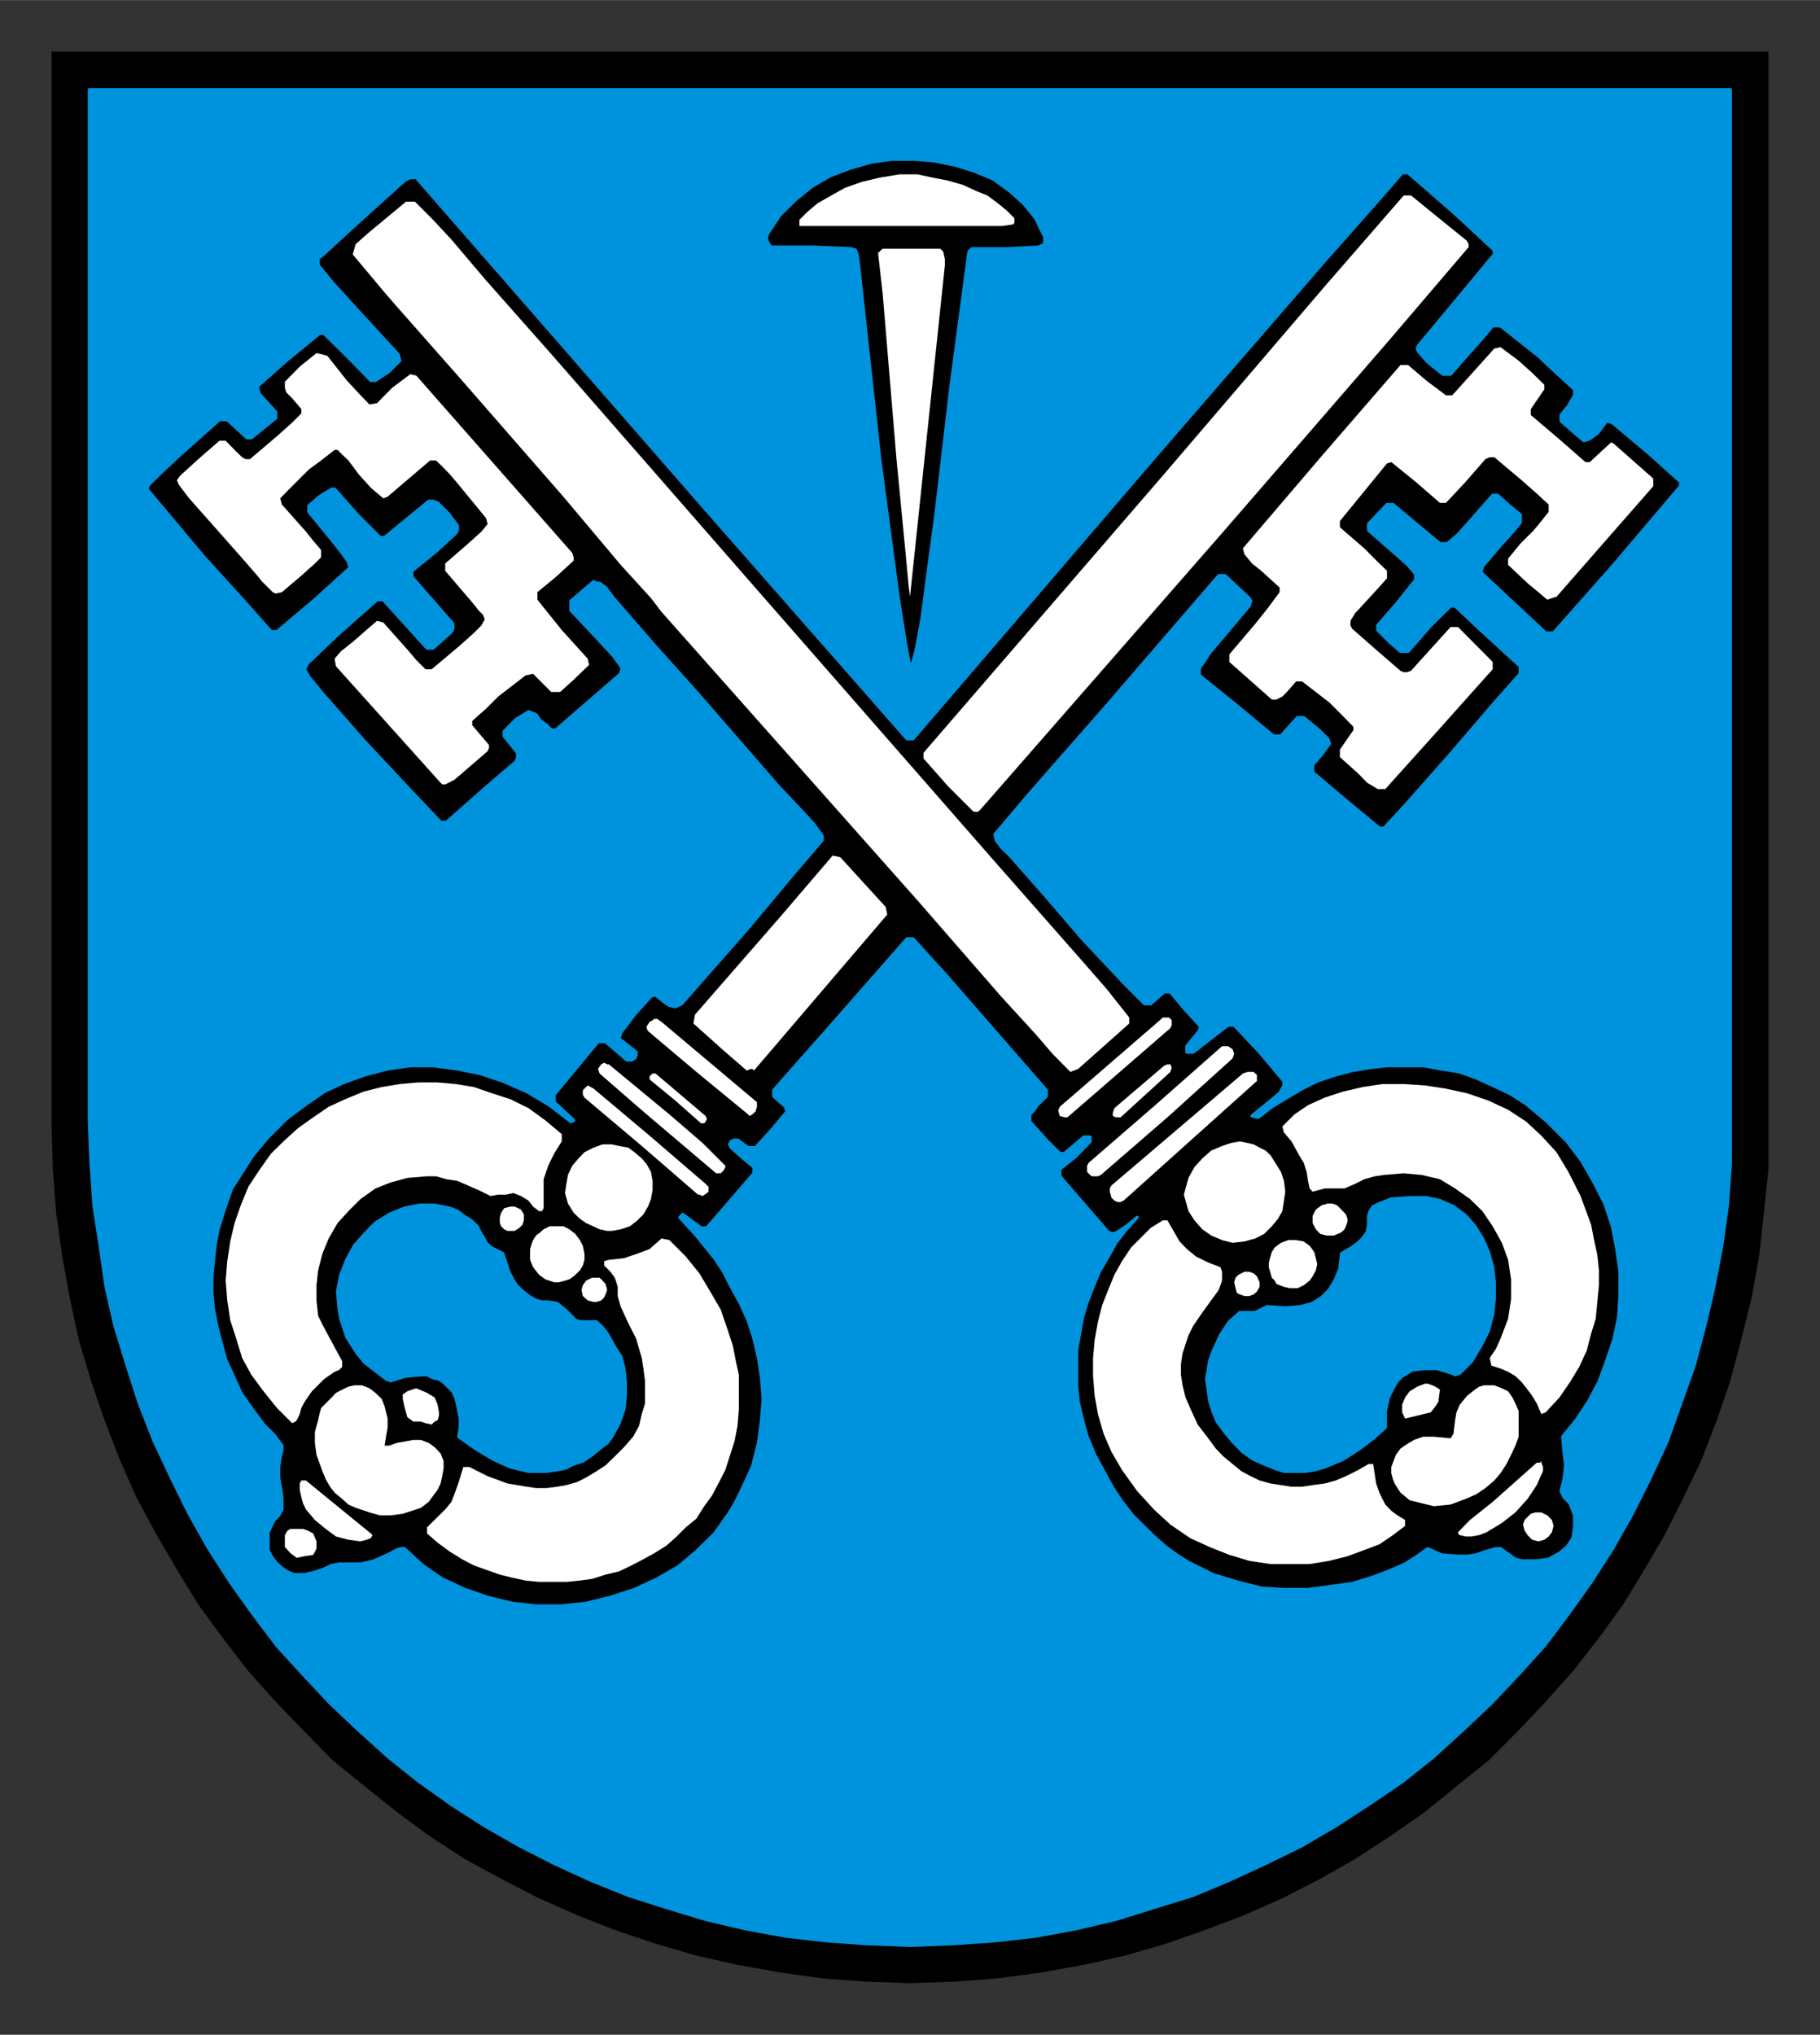<?xml version="1.0" encoding="UTF-8" standalone="no"?>
<!DOCTYPE svg PUBLIC "-//W3C//DTD SVG 1.0//EN" "http://www.w3.org/TR/2001/REC-SVG-20010904/DTD/svg10.dtd">
<!-- Created with Inkscape (http://www.inkscape.org/) by Marsupilami -->
<svg
   xmlns:svg="http://www.w3.org/2000/svg"
   xmlns="http://www.w3.org/2000/svg"
   version="1.0"
   width="687"
   height="768"
   viewBox="-2.381 -2.381 84.138 94.05"
   id="svg15381">
  <rect x="-2.381" y="-2.381" width="84.138" height="94.05" fill="#333333" stroke="none"/>
  <defs
     id="defs15383">
    <clipPath
       id="clipPath13966">
      <path
         d="M 354.48,510.24 L 418.19,510.24 L 418.19,438.61 L 354.48,438.61 L 354.48,510.24 z"
         id="path13968" />
    </clipPath>
    <clipPath
       id="clipPath13978">
      <path
         d="M 354.48,510.24 L 418.19,510.24 L 418.19,438.61 L 354.48,438.61 L 354.48,510.24 z"
         id="path13980" />
    </clipPath>
  </defs>
  <g
     transform="translate(-335.312,-487.718)"
     id="layer1">
    <g
       transform="matrix(1.25,0,0,1.25,-107.925,-60.657)"
       id="g13962">
      <g
         clip-path="url(#clipPath13966)"
         id="g13964">
        <g
           id="g13970">
          <path
             d="M 354.59,438.7 L 418.09,438.7 L 418.09,478.39 L 418.09,478.39 L 418.09,480.02 L 417.92,481.64 L 417.75,483.2 L 417.47,484.77 L 417.08,486.34 L 416.68,487.85 L 416.18,489.31 L 415.62,490.76 L 414.95,492.16 L 414.28,493.5 L 413.5,494.84 L 412.71,496.13 L 411.82,497.36 L 410.86,498.59 L 409.85,499.72 L 408.8,500.83 L 407.73,501.9 L 406.55,502.85 L 405.38,503.8 L 404.09,504.7 L 402.8,505.54 L 401.51,506.27 L 400.11,506.99 L 398.71,507.61 L 397.26,508.16 L 395.8,508.67 L 394.29,509.11 L 392.77,509.45 L 391.21,509.73 L 389.59,509.95 L 388.02,510.07 L 386.34,510.13 L 386.34,510.13 L 384.71,510.07 L 383.09,509.95 L 381.52,509.73 L 379.96,509.45 L 378.44,509.11 L 376.93,508.67 L 375.42,508.16 L 374.02,507.61 L 372.62,506.99 L 371.22,506.27 L 369.88,505.54 L 368.59,504.7 L 367.36,503.8 L 366.18,502.85 L 365,501.9 L 363.95,500.83 L 362.88,499.72 L 361.87,498.59 L 360.92,497.36 L 360.02,496.13 L 359.23,494.84 L 358.45,493.5 L 357.73,492.16 L 357.11,490.76 L 356.55,489.31 L 356.05,487.85 L 355.6,486.34 L 355.26,484.77 L 354.98,483.2 L 354.76,481.64 L 354.64,480.02 L 354.59,478.39 L 354.59,438.7 z"
             id="path13972"
             style="fill:#000000;fill-opacity:1;fill-rule:evenodd;stroke:none" />
        </g>
      </g>
    </g>
    <g
       transform="matrix(1.25,0,0,1.25,-107.925,-60.657)"
       id="g13974">
      <g
         clip-path="url(#clipPath13978)"
         id="g13976">
        <path
           d="M 377.44,482.65 L 377.44,482.65 L 377.15,482.59 L 377.15,482.59 L 376.71,482.98 L 376.26,483.15 L 375.76,483.32 L 375.2,483.38 L 375.03,483.43 L 375.03,483.59 L 375.03,483.59 L 375.26,483.82 L 375.42,484.04 L 375.48,484.21 L 375.53,484.38 L 375.53,484.72 L 375.64,485.11 L 375.64,485.11 L 375.92,485.72 L 376.21,486.29 L 376.42,487.01 L 376.48,487.4 L 376.54,487.85 L 376.54,488.24 L 376.54,488.69 L 376.42,489.08 L 376.32,489.52 L 376.1,489.92 L 375.76,490.31 L 375.76,490.31 L 375.42,490.65 L 375.08,490.98 L 374.74,491.2 L 374.36,491.43 L 374.02,491.6 L 373.63,491.71 L 373.29,491.77 L 372.9,491.82 L 372.51,491.82 L 372.17,491.77 L 371.45,491.65 L 370.72,491.38 L 370.04,491.04 L 369.82,491.04 L 369.82,491.04 L 369.65,491.6 L 369.49,492.05 L 369.38,492.33 L 369.15,492.61 L 368.48,493.27 L 368.48,493.5 L 368.48,493.5 L 368.87,493.84 L 369.32,494.17 L 369.77,494.45 L 370.21,494.68 L 370.66,494.84 L 371.17,495.02 L 371.61,495.13 L 372.12,495.24 L 372.62,495.29 L 373.13,495.29 L 373.63,495.29 L 374.13,495.24 L 374.58,495.18 L 375.08,495.02 L 375.58,494.9 L 376.04,494.68 L 376.48,494.45 L 376.88,494.23 L 377.33,493.95 L 377.71,493.61 L 378.05,493.27 L 378.44,492.95 L 378.73,492.49 L 379.01,492.11 L 379.28,491.6 L 379.51,491.15 L 379.67,490.65 L 379.85,490.09 L 379.96,489.52 L 380.01,488.91 L 380.01,488.3 L 380.01,487.63 L 380.01,487.63 L 379.9,487.13 L 379.79,486.56 L 379.57,485.89 L 379.34,485.22 L 378.95,484.55 L 378.55,483.88 L 378.05,483.26 L 377.44,482.65 L 377.44,482.65 z"
           id="path13982"
           style="fill:#ffffff;fill-opacity:1;fill-rule:evenodd;stroke:none" />
        <path
           d="M 404.65,493.22 L 404.65,493 L 404.65,493 L 404.37,492.83 L 404.14,492.66 L 403.92,492.43 L 403.81,492.22 L 403.7,491.99 L 403.58,491.65 L 403.47,490.93 L 403.47,490.93 L 403.3,490.93 L 403.3,490.93 L 402.92,491.15 L 402.46,491.38 L 402.08,491.54 L 401.68,491.65 L 401.23,491.71 L 400.84,491.77 L 400.45,491.77 L 400.06,491.71 L 399.67,491.65 L 399.27,491.54 L 398.94,491.38 L 398.6,491.2 L 398.27,490.93 L 397.93,490.65 L 397.65,490.36 L 397.37,489.98 L 397.37,489.98 L 396.98,489.47 L 396.75,488.97 L 396.53,488.47 L 396.42,488.02 L 396.36,487.63 L 396.36,487.23 L 396.42,486.84 L 396.53,486.5 L 396.64,486.17 L 396.81,485.83 L 397.15,485.33 L 397.76,484.49 L 397.76,484.49 L 397.88,484.15 L 397.88,483.82 L 397.88,483.82 L 397.82,483.65 L 397.82,483.65 L 397.37,483.48 L 396.92,483.26 L 396.92,483.26 L 396.58,482.98 L 396.31,482.7 L 395.86,481.92 L 395.69,481.92 L 395.69,481.92 L 395.24,482.2 L 394.9,482.54 L 394.52,482.92 L 394.18,483.43 L 393.9,483.93 L 393.67,484.49 L 393.45,485.05 L 393.29,485.67 L 393.17,486.34 L 393.11,487.01 L 393.11,487.68 L 393.17,488.41 L 393.29,489.08 L 393.5,489.81 L 393.79,490.48 L 394.18,491.15 L 394.18,491.15 L 394.74,491.93 L 395.36,492.61 L 395.97,493.17 L 396.7,493.67 L 397.42,494 L 398.15,494.29 L 398.88,494.51 L 399.67,494.63 L 400.39,494.63 L 401.12,494.63 L 401.85,494.51 L 402.52,494.34 L 403.14,494.11 L 403.7,493.9 L 404.2,493.56 L 404.65,493.22 L 404.65,493.22 z"
           id="path13984"
           style="fill:#ffffff;fill-opacity:1;fill-rule:evenodd;stroke:none" />
        <path
           d="M 363.66,494.4 L 363.66,494.4 L 363.95,494.34 L 364.27,494.29 L 364.27,494.29 L 364.39,494.06 L 364.39,494.06 L 364.39,493.79 L 364.27,493.5 L 364.27,493.5 L 364.06,493.39 L 363.89,493.33 L 363.89,493.33 L 363.61,493.33 L 363.43,493.33 L 363.32,493.39 L 363.32,493.39 L 363.22,493.56 L 363.22,494 L 363.22,494 L 363.43,494.23 L 363.66,494.4 L 363.66,494.4 z"
           id="path13986"
           style="fill:#ffffff;fill-opacity:1;fill-rule:evenodd;stroke:none" />
        <path
           d="M 366.4,493.67 L 366.4,493.67 L 366.46,493.56 L 366.4,493.5 L 366.4,493.5 L 364,491.54 L 364,491.54 L 363.89,491.54 L 363.83,491.54 L 363.77,491.65 L 363.77,491.65 L 363.77,491.88 L 363.83,492.16 L 363.89,492.38 L 364,492.61 L 364.33,493 L 364.73,493.33 L 365.11,493.61 L 365.57,493.73 L 366.02,493.79 L 366.24,493.73 L 366.4,493.67 L 366.4,493.67 z"
           id="path13988"
           style="fill:#ffffff;fill-opacity:1;fill-rule:evenodd;stroke:none" />
        <path
           d="M 409.58,493.79 L 409.58,493.79 L 409.8,493.73 L 409.96,493.61 L 410.08,493.45 L 410.14,493.22 L 410.14,493.22 L 410.08,493 L 409.91,492.83 L 409.69,492.72 L 409.46,492.72 L 409.46,492.72 L 409.3,492.77 L 409.18,492.89 L 409.07,493 L 409.01,493.17 L 409.01,493.17 L 409.07,493.39 L 409.18,493.56 L 409.35,493.73 L 409.58,493.79 L 409.58,493.79 z"
           id="path13990"
           style="fill:#ffffff;fill-opacity:1;fill-rule:evenodd;stroke:none" />
        <path
           d="M 409.69,490.88 L 409.69,490.88 L 409.69,490.82 L 409.64,490.88 L 409.52,490.88 L 409.52,490.88 L 407.89,492.33 L 407.05,493 L 406.61,493.45 L 406.61,493.45 L 406.61,493.5 L 406.67,493.56 L 406.67,493.56 L 406.89,493.61 L 407.11,493.61 L 407.39,493.56 L 407.67,493.45 L 408.23,493.11 L 408.73,492.72 L 409.18,492.22 L 409.52,491.71 L 409.64,491.43 L 409.75,491.2 L 409.75,491.04 L 409.69,490.88 L 409.69,490.88 z"
           id="path13992"
           style="fill:#ffffff;fill-opacity:1;fill-rule:evenodd;stroke:none" />
        <path
           d="M 367.08,490.25 L 366.91,490.25 L 366.91,490.25 L 366.97,489.86 L 367.02,489.58 L 367.02,489.25 L 366.91,488.8 L 366.91,488.8 L 366.8,488.52 L 366.57,488.3 L 366.57,488.3 L 366.35,488.13 L 366.35,488.13 L 366.07,488.02 L 365.79,488.02 L 365.57,488.07 L 365.34,488.18 L 365.11,488.3 L 364.95,488.47 L 364.56,488.86 L 364.56,488.86 L 364.5,489.08 L 364.45,489.31 L 364.33,489.75 L 364.33,489.75 L 364.33,490.15 L 364.39,490.59 L 364.39,490.59 L 364.61,491.2 L 364.73,491.49 L 364.89,491.77 L 365.06,491.99 L 365.34,492.22 L 365.57,492.43 L 365.84,492.55 L 365.84,492.55 L 366.35,492.72 L 366.35,492.72 L 366.74,492.83 L 366.74,492.83 L 367.13,492.83 L 367.58,492.77 L 367.58,492.77 L 367.92,492.66 L 368.25,492.55 L 368.25,492.55 L 368.54,492.33 L 368.7,492.11 L 368.7,492.11 L 368.87,491.88 L 368.98,491.65 L 369.04,491.38 L 369.09,491.09 L 369.09,491.09 L 369.09,490.82 L 369.09,490.82 L 368.98,490.54 L 368.76,490.31 L 368.54,490.15 L 368.25,490.04 L 367.97,490.04 L 367.7,490.09 L 367.36,490.15 L 367.08,490.25 L 367.08,490.25 z"
           id="path13994"
           style="fill:#ffffff;fill-opacity:1;fill-rule:evenodd;stroke:none" />
        <path
           d="M 406.44,489.81 L 406.44,489.81 L 406.33,489.98 L 406.33,489.98 L 405.71,489.92 L 405.32,489.92 L 404.98,490.04 L 404.98,490.04 L 404.71,490.2 L 404.48,490.36 L 404.31,490.59 L 404.2,490.88 L 404.2,490.88 L 404.14,491.04 L 404.14,491.27 L 404.2,491.49 L 404.26,491.65 L 404.48,491.99 L 404.82,492.27 L 405.26,492.38 L 405.71,492.49 L 406.33,492.43 L 406.89,492.22 L 406.89,492.22 L 407.28,492.05 L 407.62,491.82 L 407.95,491.54 L 408.18,491.27 L 408.4,490.93 L 408.57,490.59 L 408.73,490.25 L 408.85,489.92 L 408.85,489.58 L 408.85,489.25 L 408.85,488.97 L 408.73,488.69 L 408.62,488.47 L 408.46,488.24 L 408.23,488.13 L 407.95,488.02 L 407.95,488.02 L 407.73,488.02 L 407.56,488.02 L 407.39,488.07 L 407.23,488.18 L 406.94,488.41 L 406.67,488.74 L 406.67,488.74 L 406.55,489.02 L 406.5,489.31 L 406.44,489.81 L 406.44,489.81 z"
           id="path13996"
           style="fill:#ffffff;fill-opacity:1;fill-rule:evenodd;stroke:none" />
        <path
           d="M 368.65,489.47 L 368.65,489.47 L 368.76,489.36 L 368.87,489.31 L 368.92,489.14 L 368.92,489.02 L 368.87,488.74 L 368.76,488.47 L 368.48,488.3 L 368.2,488.18 L 368.08,488.13 L 367.92,488.18 L 367.75,488.24 L 367.58,488.36 L 367.58,488.36 L 367.58,488.41 L 367.58,488.52 L 367.64,488.8 L 367.75,489.2 L 367.75,489.2 L 367.97,489.36 L 367.97,489.36 L 368.25,489.36 L 368.42,489.42 L 368.65,489.47 L 368.65,489.47 z"
           id="path13998"
           style="fill:#ffffff;fill-opacity:1;fill-rule:evenodd;stroke:none" />
        <path
           d="M 363.49,489.42 L 363.49,489.42 L 363.61,489.36 L 363.66,489.31 L 363.77,489.08 L 363.83,488.86 L 363.95,488.63 L 363.95,488.63 L 364.22,488.24 L 364.67,487.79 L 364.67,487.79 L 365.06,487.52 L 365.23,487.45 L 365.34,487.34 L 365.34,487.34 L 365.34,487.13 L 365.34,487.13 L 364.67,485.89 L 364.67,485.89 L 364.45,485.45 L 364.39,484.88 L 364.39,484.32 L 364.45,483.77 L 364.61,483.15 L 364.84,482.59 L 365.17,482.02 L 365.57,481.58 L 366.02,481.13 L 366.57,480.74 L 367.13,480.52 L 367.75,480.35 L 368.48,480.29 L 368.81,480.29 L 369.2,480.4 L 369.6,480.46 L 369.99,480.63 L 370.38,480.8 L 370.83,481.02 L 370.83,481.02 L 371.11,480.97 L 371.11,480.97 L 371.39,480.97 L 371.67,480.91 L 371.95,481.02 L 372.23,481.19 L 372.23,481.19 L 372.4,481.41 L 372.62,481.58 L 372.73,481.58 L 372.73,481.58 L 372.79,481.47 L 372.79,481.3 L 372.79,481.02 L 372.79,481.02 L 372.79,480.68 L 372.79,480.4 L 372.96,479.9 L 373.18,479.45 L 373.46,479 L 373.46,479 L 373.46,478.73 L 373.46,478.73 L 372.85,478.22 L 372.23,477.77 L 371.56,477.44 L 370.88,477.22 L 370.21,476.99 L 369.54,476.88 L 368.87,476.82 L 368.14,476.82 L 367.47,476.88 L 366.8,476.99 L 366.13,477.16 L 365.45,477.44 L 364.84,477.72 L 364.27,478.11 L 363.72,478.5 L 363.22,478.95 L 363.22,478.95 L 362.71,479.45 L 362.27,480.07 L 361.87,480.68 L 361.59,481.36 L 361.36,482.02 L 361.2,482.7 L 361.09,483.43 L 361.03,484.15 L 361.09,484.88 L 361.2,485.61 L 361.42,486.29 L 361.64,487.01 L 361.98,487.63 L 362.43,488.24 L 362.93,488.86 L 363.49,489.42 L 363.49,489.42 z"
           id="path14000"
           style="fill:#ffffff;fill-opacity:1;fill-rule:evenodd;stroke:none" />
        <path
           d="M 404.65,489.25 L 404.65,489.25 L 405.6,489.02 L 405.6,489.02 L 405.77,488.8 L 405.88,488.63 L 405.94,488.18 L 405.94,488.18 L 405.77,488.07 L 405.66,488.02 L 405.49,487.96 L 405.38,487.96 L 405.1,488.07 L 404.82,488.24 L 404.65,488.47 L 404.54,488.74 L 404.54,489.02 L 404.6,489.14 L 404.65,489.25 L 404.65,489.25 z"
           id="path14002"
           style="fill:#ffffff;fill-opacity:1;fill-rule:evenodd;stroke:none" />
        <path
           d="M 409.69,489.08 L 409.85,489.02 L 409.85,489.02 L 410.36,488.47 L 410.75,487.9 L 411.09,487.34 L 411.37,486.73 L 411.53,486.11 L 411.7,485.56 L 411.76,484.94 L 411.82,484.32 L 411.82,483.77 L 411.76,483.2 L 411.64,482.65 L 411.53,482.08 L 411.14,481.02 L 410.69,480.13 L 410.69,480.13 L 410.25,479.4 L 409.69,478.79 L 409.13,478.27 L 408.46,477.83 L 407.73,477.49 L 406.94,477.22 L 406.16,477.05 L 405.38,476.93 L 404.6,476.88 L 403.81,476.88 L 403.08,476.99 L 402.35,477.16 L 401.68,477.38 L 401.06,477.66 L 400.56,478 L 400.11,478.45 L 400.11,478.45 L 400.17,478.67 L 400.17,478.67 L 400.45,479 L 400.73,479.51 L 400.9,479.79 L 401.01,480.13 L 401.06,480.46 L 401.12,480.74 L 401.23,480.86 L 401.23,480.86 L 401.68,480.74 L 402.13,480.74 L 402.13,480.74 L 402.24,480.74 L 402.41,480.74 L 402.41,480.74 L 402.8,480.57 L 403.14,480.4 L 403.53,480.29 L 403.87,480.24 L 404.6,480.18 L 405.26,480.24 L 405.94,480.4 L 406.5,480.74 L 407.05,481.13 L 407.51,481.58 L 407.89,482.14 L 408.23,482.75 L 408.46,483.38 L 408.57,484.1 L 408.57,484.83 L 408.46,485.56 L 408.18,486.29 L 408.01,486.67 L 407.78,487.01 L 407.78,487.01 L 407.84,487.29 L 407.84,487.29 L 408.18,487.4 L 408.46,487.52 L 408.73,487.68 L 408.96,487.9 L 409.18,488.18 L 409.35,488.41 L 409.52,488.69 L 409.64,488.97 L 409.69,489.08 z"
           id="path14004"
           style="fill:#ffffff;fill-opacity:1;fill-rule:evenodd;stroke:none" />
        <path
           d="M 374.64,484.94 L 374.64,484.94 L 374.74,484.94 L 374.92,484.88 L 375.03,484.77 L 375.08,484.66 L 375.08,484.66 L 375.14,484.49 L 375.08,484.27 L 375.08,484.27 L 374.97,484.15 L 374.86,484.04 L 374.74,484.04 L 374.58,484.04 L 374.58,484.04 L 374.36,484.15 L 374.24,484.32 L 374.19,484.49 L 374.24,484.72 L 374.24,484.72 L 374.42,484.88 L 374.64,484.94 L 374.64,484.94 z"
           id="path14006"
           style="fill:#ffffff;fill-opacity:1;fill-rule:evenodd;stroke:none" />
        <path
           d="M 399.05,484.66 L 399.05,484.66 L 399.17,484.55 L 399.27,484.38 L 399.27,484.21 L 399.17,483.99 L 399.17,483.99 L 399.05,483.88 L 398.88,483.82 L 398.71,483.82 L 398.49,483.93 L 398.49,483.93 L 398.38,484.04 L 398.33,484.21 L 398.38,484.43 L 398.43,484.61 L 398.43,484.61 L 398.54,484.66 L 398.71,484.72 L 398.88,484.72 L 399.05,484.66 L 399.05,484.66 z"
           id="path14008"
           style="fill:#ffffff;fill-opacity:1;fill-rule:evenodd;stroke:none" />
        <path
           d="M 400.9,484.32 L 400.9,484.32 L 401.12,484.15 L 401.23,483.99 L 401.35,483.77 L 401.4,483.54 L 401.35,483.32 L 401.29,483.09 L 401.12,482.86 L 400.9,482.7 L 400.9,482.7 L 400.62,482.65 L 400.33,482.65 L 400.06,482.75 L 399.83,482.92 L 399.83,482.92 L 399.72,483.09 L 399.67,483.26 L 399.61,483.48 L 399.61,483.65 L 399.72,484.04 L 399.83,484.15 L 399.89,484.27 L 399.89,484.27 L 400.17,484.38 L 400.39,484.43 L 400.67,484.43 L 400.9,484.32 L 400.9,484.32 z"
           id="path14010"
           style="fill:#ffffff;fill-opacity:1;fill-rule:evenodd;stroke:none" />
        <path
           d="M 373.18,484.21 L 373.18,484.21 L 373.35,484.21 L 373.58,484.15 L 373.74,484.1 L 373.9,483.99 L 374.02,483.88 L 374.13,483.77 L 374.24,483.59 L 374.3,483.38 L 374.3,483.38 L 374.3,483.15 L 374.24,482.86 L 374.13,482.65 L 373.96,482.42 L 373.74,482.25 L 373.52,482.14 L 373.24,482.14 L 373.01,482.14 L 373.01,482.14 L 372.79,482.25 L 372.67,482.36 L 372.51,482.48 L 372.4,482.65 L 372.34,482.81 L 372.29,482.98 L 372.29,483.15 L 372.29,483.38 L 372.29,483.38 L 372.4,483.65 L 372.62,483.93 L 372.85,484.1 L 373.18,484.21 L 373.18,484.21 z"
           id="path14012"
           style="fill:#ffffff;fill-opacity:1;fill-rule:evenodd;stroke:none" />
        <path
           d="M 399.11,482.59 L 399.11,482.59 L 399.44,482.42 L 399.72,482.14 L 399.95,481.86 L 400.11,481.58 L 400.17,481.19 L 400.22,480.86 L 400.17,480.46 L 400.06,480.13 L 400.06,480.13 L 399.78,479.68 L 399.67,479.51 L 399.49,479.34 L 399.27,479.23 L 399.05,479.11 L 398.83,479.06 L 398.54,479 L 398.54,479 L 398.21,479.06 L 397.88,479.17 L 397.48,479.34 L 397.15,479.63 L 396.86,479.95 L 396.64,480.35 L 396.53,480.74 L 396.47,480.97 L 396.53,481.19 L 396.53,481.19 L 396.64,481.58 L 396.86,481.92 L 397.15,482.25 L 397.48,482.48 L 397.88,482.65 L 398.27,482.75 L 398.71,482.7 L 399.11,482.59 L 399.11,482.59 z"
           id="path14014"
           style="fill:#ffffff;fill-opacity:1;fill-rule:evenodd;stroke:none" />
        <path
           d="M 402.02,482.48 L 402.02,482.48 L 402.3,482.36 L 402.41,482.25 L 402.46,482.14 L 402.46,482.14 L 402.52,481.97 L 402.52,481.86 L 402.46,481.7 L 402.35,481.58 L 402.24,481.47 L 402.13,481.36 L 401.96,481.3 L 401.79,481.3 L 401.79,481.3 L 401.57,481.36 L 401.35,481.52 L 401.23,481.75 L 401.23,482.02 L 401.23,482.02 L 401.35,482.25 L 401.51,482.42 L 401.74,482.48 L 402.02,482.48 L 402.02,482.48 z"
           id="path14016"
           style="fill:#ffffff;fill-opacity:1;fill-rule:evenodd;stroke:none" />
        <path
           d="M 371.56,482.31 L 371.56,482.31 L 371.72,482.31 L 371.89,482.2 L 372.01,482.08 L 372.06,481.92 L 372.06,481.92 L 372.06,481.7 L 371.95,481.52 L 371.72,481.41 L 371.56,481.41 L 371.56,481.41 L 371.33,481.47 L 371.22,481.64 L 371.17,481.81 L 371.17,482.02 L 371.17,482.02 L 371.22,482.14 L 371.33,482.25 L 371.45,482.31 L 371.56,482.31 L 371.56,482.31 z"
           id="path14018"
           style="fill:#ffffff;fill-opacity:1;fill-rule:evenodd;stroke:none" />
        <path
           d="M 375.31,482.31 L 375.31,482.31 L 375.64,482.25 L 375.98,482.14 L 376.26,481.92 L 376.48,481.7 L 376.65,481.41 L 376.76,481.13 L 376.82,480.8 L 376.82,480.46 L 376.82,480.46 L 376.76,480.13 L 376.6,479.84 L 376.42,479.63 L 376.15,479.4 L 375.92,479.23 L 375.58,479.17 L 375.31,479.11 L 374.97,479.11 L 374.97,479.11 L 374.64,479.23 L 374.3,479.4 L 374.08,479.63 L 373.85,479.9 L 373.69,480.24 L 373.63,480.57 L 373.58,480.91 L 373.69,481.3 L 373.69,481.3 L 373.8,481.47 L 373.9,481.64 L 374.13,481.86 L 374.36,482.02 L 374.86,482.25 L 375.14,482.31 L 375.31,482.31 L 375.31,482.31 z"
           id="path14020"
           style="fill:#ffffff;fill-opacity:1;fill-rule:evenodd;stroke:none" />
        <path
           d="M 394.24,481.19 L 394.24,481.19 L 399.11,476.82 L 399.11,476.82 L 399.17,476.77 L 399.17,476.65 L 399.17,476.54 L 399.11,476.49 L 399.05,476.43 L 398.94,476.43 L 398.83,476.43 L 398.65,476.49 L 398.65,476.49 L 393.79,480.63 L 393.79,480.63 L 393.73,480.74 L 393.73,480.86 L 393.79,481.08 L 393.9,481.19 L 394.01,481.24 L 394.13,481.24 L 394.24,481.19 L 394.24,481.19 z"
           id="path14022"
           style="fill:#ffffff;fill-opacity:1;fill-rule:evenodd;stroke:none" />
        <path
           d="M 378.5,480.97 L 378.5,480.97 L 378.55,480.97 L 378.67,481.02 L 378.83,480.91 L 378.89,480.86 L 378.89,480.8 L 378.89,480.68 L 378.78,480.57 L 378.78,480.57 L 376.71,478.79 L 374.64,477.05 L 374.64,477.05 L 374.53,476.99 L 374.42,476.93 L 374.36,476.99 L 374.3,477.05 L 374.24,477.11 L 374.24,477.16 L 374.24,477.27 L 374.3,477.38 L 374.3,477.38 L 376.42,479.17 L 378.5,480.97 L 378.5,480.97 z"
           id="path14024"
           style="fill:#ffffff;fill-opacity:1;fill-rule:evenodd;stroke:none" />
        <path
           d="M 393.4,480.24 L 393.4,480.24 L 395.86,478.11 L 398.27,475.93 L 398.27,475.93 L 398.33,475.76 L 398.27,475.59 L 398.1,475.48 L 397.99,475.48 L 397.88,475.48 L 397.88,475.48 L 395.41,477.66 L 392.95,479.79 L 392.95,479.79 L 392.89,479.9 L 392.89,480.02 L 392.89,480.13 L 393,480.24 L 393.06,480.29 L 393.17,480.29 L 393.29,480.29 L 393.4,480.24 L 393.4,480.24 z"
           id="path14026"
           style="fill:#ffffff;fill-opacity:1;fill-rule:evenodd;stroke:none" />
        <path
           d="M 379.17,480.18 L 379.17,480.18 L 379.28,480.18 L 379.34,480.18 L 379.45,480.07 L 379.51,479.95 L 379.51,479.9 L 379.45,479.84 L 379.45,479.84 L 378.67,479.06 L 377.44,478 L 375.2,476.15 L 375.2,476.15 L 375.14,476.15 L 375.03,476.09 L 374.92,476.15 L 374.8,476.32 L 374.86,476.49 L 374.86,476.49 L 376.54,477.95 L 379.17,480.18 L 379.17,480.18 z"
           id="path14028"
           style="fill:#ffffff;fill-opacity:1;fill-rule:evenodd;stroke:none" />
        <path
           d="M 378.61,478.33 L 378.61,478.33 L 378.73,478.33 L 378.78,478.27 L 378.83,478.17 L 378.78,478.06 L 378.78,478.06 L 376.93,476.49 L 376.93,476.49 L 376.82,476.49 L 376.76,476.54 L 376.71,476.6 L 376.71,476.71 L 376.71,476.71 L 377.66,477.49 L 378.61,478.33 L 378.61,478.33 z"
           id="path14030"
           style="fill:#ffffff;fill-opacity:1;fill-rule:evenodd;stroke:none" />
        <path
           d="M 392.22,478.06 L 392.22,478.06 L 395.97,474.81 L 395.97,474.81 L 396.02,474.7 L 396.02,474.64 L 396.02,474.52 L 395.97,474.47 L 395.92,474.42 L 395.8,474.42 L 395.69,474.42 L 395.58,474.52 L 395.58,474.52 L 391.88,477.72 L 391.88,477.72 L 391.83,477.83 L 391.83,477.89 L 391.88,478.06 L 392.05,478.11 L 392.16,478.11 L 392.22,478.06 L 392.22,478.06 z"
           id="path14032"
           style="fill:#ffffff;fill-opacity:1;fill-rule:evenodd;stroke:none" />
        <path
           d="M 394.13,478.11 L 394.13,478.11 L 395.97,476.43 L 395.97,476.43 L 396.02,476.27 L 395.97,476.15 L 395.86,476.15 L 395.74,476.2 L 395.74,476.2 L 393.9,477.77 L 393.9,477.77 L 393.84,477.95 L 393.84,478.06 L 393.95,478.11 L 394.13,478.11 L 394.13,478.11 z"
           id="path14034"
           style="fill:#ffffff;fill-opacity:1;fill-rule:evenodd;stroke:none" />
        <path
           d="M 380.35,478 L 380.35,478 L 380.41,478.06 L 380.51,478 L 380.63,477.89 L 380.68,477.72 L 380.68,477.61 L 380.68,477.55 L 380.68,477.55 L 377.15,474.58 L 377.15,474.58 L 376.99,474.47 L 376.88,474.47 L 376.82,474.52 L 376.71,474.58 L 376.6,474.75 L 376.6,474.81 L 376.65,474.92 L 376.65,474.92 L 378.44,476.43 L 380.35,478 L 380.35,478 z"
           id="path14036"
           style="fill:#ffffff;fill-opacity:1;fill-rule:evenodd;stroke:none" />
        <path
           d="M 380.3,476.38 L 380.3,476.38 L 380.46,476.32 L 380.51,476.32 L 380.57,476.38 L 380.57,476.38 L 385.5,470.61 L 385.5,470.61 L 385.44,470.33 L 385.44,470.33 L 383.76,468.49 L 383.76,468.49 L 383.48,468.43 L 383.48,468.43 L 381.52,470.72 L 378.39,474.31 L 378.39,474.31 L 378.33,474.64 L 378.33,474.64 L 379.39,475.59 L 380.3,476.38 L 380.3,476.38 z"
           id="path14038"
           style="fill:#ffffff;fill-opacity:1;fill-rule:evenodd;stroke:none" />
        <path
           d="M 392.27,476.43 L 392.27,476.43 L 392.56,476.32 L 392.56,476.32 L 394.45,474.64 L 394.45,474.64 L 394.45,474.42 L 394.45,474.42 L 393.61,473.36 L 392.72,472.34 L 392.72,472.34 L 389.42,468.59 L 389.42,468.59 L 380.57,458.47 L 380.57,458.47 L 373.13,449.95 L 373.13,449.95 L 370.66,447.16 L 370.66,447.16 L 369.38,445.65 L 368.7,444.92 L 368.03,444.25 L 368.03,444.25 L 367.7,444.25 L 367.7,444.25 L 366.29,445.42 L 366.29,445.42 L 365.84,445.82 L 365.84,445.82 L 365.79,445.99 L 365.79,445.99 L 365.73,446.2 L 365.73,446.2 L 366.86,447.55 L 366.86,447.55 L 367.3,448.06 L 367.3,448.06 L 369.77,450.86 L 369.77,450.86 L 373.52,455.16 L 373.52,455.16 L 375.64,457.68 L 375.64,457.68 L 376.76,458.91 L 376.76,458.91 L 377.15,459.42 L 377.15,459.42 L 386.68,470.16 L 386.68,470.16 L 389.7,473.63 L 389.7,473.63 L 390.99,475.04 L 391.61,475.76 L 392.27,476.43 L 392.27,476.43 z"
           id="path14040"
           style="fill:#ffffff;fill-opacity:1;fill-rule:evenodd;stroke:none" />
        <path
           d="M 388.69,466.81 L 388.69,466.81 L 388.86,466.81 L 388.97,466.7 L 388.97,466.7 L 397.93,456.45 L 404.09,449.34 L 407,445.93 L 407,445.93 L 407,445.82 L 406.94,445.7 L 406.94,445.7 L 406.05,444.98 L 404.87,444.02 L 404.6,444.02 L 404.6,444.02 L 401.68,447.38 L 395.69,454.38 L 386.84,464.63 L 386.84,464.63 L 386.84,464.84 L 386.84,464.84 L 387.74,465.86 L 388.69,466.81 L 388.69,466.81 z"
           id="path14042"
           style="fill:#ffffff;fill-opacity:1;fill-rule:evenodd;stroke:none" />
        <path
           d="M 403.64,465.97 L 403.64,465.97 L 403.92,465.97 L 403.92,465.97 L 405.88,463.79 L 407.89,461.54 L 407.89,461.54 L 407.89,461.27 L 407.89,461.27 L 406.61,459.98 L 406.33,459.98 L 406.33,459.98 L 404.92,461.54 L 404.92,461.54 L 404.87,461.6 L 404.71,461.65 L 404.6,461.65 L 404.48,461.6 L 404.48,461.6 L 403.58,460.82 L 402.69,460.04 L 402.69,460.04 L 402.63,459.92 L 402.63,459.75 L 402.63,459.75 L 402.8,459.47 L 402.8,459.47 L 403.42,458.8 L 403.98,458.18 L 403.98,458.18 L 403.98,457.9 L 403.98,457.9 L 403.7,457.63 L 403.14,457.07 L 402.24,456.29 L 402.24,456.29 L 402.24,456.06 L 402.24,456.06 L 403.98,453.93 L 403.98,453.93 L 404.14,453.88 L 404.14,453.88 L 405.04,454.61 L 405.94,455.39 L 406.16,455.39 L 406.16,455.39 L 406.89,454.61 L 407.62,453.77 L 407.62,453.77 L 407.78,453.7 L 407.95,453.7 L 407.95,453.7 L 408.96,454.55 L 409.46,454.99 L 409.96,455.45 L 409.96,455.45 L 409.96,455.72 L 409.96,455.72 L 409.69,456.06 L 409.41,456.4 L 409.41,456.4 L 408.91,456.9 L 408.46,457.45 L 408.46,457.68 L 408.46,457.68 L 409.18,458.36 L 409.58,458.69 L 409.91,458.97 L 409.91,458.97 L 410.08,458.91 L 410.25,458.86 L 410.25,458.86 L 413.83,454.77 L 413.83,454.49 L 413.83,454.49 L 412.37,453.2 L 412.37,453.2 L 412.27,453.15 L 411.48,453.88 L 411.32,453.88 L 411.32,453.88 L 410.36,453.04 L 409.3,452.14 L 409.3,451.92 L 409.3,451.92 L 409.8,451.19 L 409.8,451.02 L 409.8,451.02 L 409.35,450.58 L 408.85,450.13 L 408.18,449.63 L 407.95,449.68 L 407.95,449.68 L 406.44,451.36 L 406.44,451.36 L 406.39,451.41 L 406.33,451.41 L 406.16,451.41 L 406.16,451.41 L 405.43,450.86 L 404.76,450.29 L 404.48,450.29 L 404.48,450.29 L 401.57,453.65 L 398.65,457.07 L 398.65,457.07 L 398.71,457.29 L 398.71,457.29 L 398.99,457.63 L 399.33,457.9 L 400.01,458.52 L 400.01,458.69 L 400.01,458.69 L 399.55,459.31 L 399.11,459.86 L 398.15,460.99 L 398.15,461.27 L 398.15,461.27 L 399.72,462.66 L 399.72,462.66 L 399.89,462.66 L 399.89,462.66 L 400.11,462.55 L 400.28,462.38 L 400.62,461.99 L 400.62,461.99 L 400.84,461.99 L 400.84,461.99 L 401.85,462.77 L 402.3,463.22 L 402.74,463.67 L 402.74,463.79 L 402.74,463.79 L 402.24,464.51 L 402.24,464.79 L 402.24,464.79 L 402.92,465.4 L 403.25,465.74 L 403.64,465.97 L 403.64,465.97 z"
           id="path14044"
           style="fill:#ffffff;fill-opacity:1;fill-rule:evenodd;stroke:none" />
        <path
           d="M 368.98,465.74 L 368.98,465.74 L 369.04,465.8 L 369.15,465.8 L 369.49,465.63 L 369.49,465.63 L 370.72,464.57 L 370.72,464.57 L 370.77,464.45 L 370.77,464.34 L 370.77,464.34 L 370.15,463.61 L 370.15,463.45 L 370.15,463.45 L 370.66,463 L 371.11,462.55 L 372.12,461.77 L 372.4,461.71 L 372.4,461.71 L 373.07,462.38 L 373.07,462.38 L 373.24,462.38 L 373.4,462.38 L 373.4,462.38 L 373.58,462.22 L 373.9,461.93 L 374.47,461.38 L 374.42,461.15 L 374.42,461.15 L 373.46,460.09 L 373.01,459.53 L 372.56,458.97 L 372.56,458.69 L 372.56,458.69 L 372.9,458.41 L 373.24,458.13 L 373.85,457.57 L 373.85,457.57 L 373.9,457.52 L 373.9,457.4 L 373.85,457.24 L 373.85,457.24 L 368.08,450.68 L 367.86,450.63 L 367.86,450.63 L 367.19,451.13 L 366.63,451.7 L 366.35,451.75 L 366.35,451.75 L 366.02,451.41 L 365.51,450.86 L 364.79,449.95 L 364.79,449.95 L 364.61,449.9 L 364.39,449.85 L 364.39,449.85 L 363.77,450.35 L 363.22,450.91 L 363.22,450.91 L 363.22,451.13 L 363.22,451.13 L 363.27,451.3 L 363.49,451.52 L 363.83,451.92 L 363.83,452.08 L 363.83,452.08 L 363.49,452.42 L 362.93,452.92 L 361.93,453.77 L 361.93,453.77 L 361.76,453.77 L 361.64,453.7 L 361.42,453.49 L 361.42,453.49 L 361.03,453.09 L 360.8,453.09 L 360.8,453.09 L 360.02,453.77 L 359.35,454.38 L 359.35,454.38 L 359.23,454.55 L 359.23,454.55 L 359.3,454.72 L 359.3,454.72 L 359.68,455.22 L 360.47,456.11 L 361.76,457.57 L 361.76,457.57 L 362.15,458.02 L 362.15,458.02 L 362.38,458.3 L 362.38,458.3 L 362.6,458.52 L 362.77,458.69 L 362.88,458.74 L 363.11,458.69 L 363.11,458.69 L 363.83,458.08 L 364.33,457.63 L 364.56,457.4 L 364.56,457.4 L 364.56,457.13 L 364.56,457.13 L 364.27,456.79 L 364,456.45 L 364,456.45 L 363.11,455.45 L 363.11,455.45 L 363.05,455.22 L 363.05,455.22 L 363.27,454.99 L 363.27,454.99 L 364.11,454.15 L 364.56,453.82 L 365.06,453.43 L 365.06,453.43 L 365.17,453.43 L 365.17,453.43 L 365.34,453.6 L 365.57,453.82 L 365.95,454.33 L 365.95,454.33 L 366.4,454.83 L 366.86,455.22 L 367.02,455.16 L 367.02,455.16 L 368.59,453.82 L 368.81,453.82 L 368.81,453.82 L 369.04,454.04 L 369.04,454.04 L 369.32,454.33 L 369.6,454.66 L 369.6,454.66 L 370.66,455.95 L 370.72,456.17 L 370.72,456.17 L 370.49,456.45 L 369.99,456.9 L 369.15,457.63 L 369.15,457.9 L 369.15,457.9 L 370.21,459.14 L 370.21,459.14 L 370.38,459.36 L 370.55,459.53 L 370.55,459.53 L 370.61,459.7 L 370.61,459.7 L 370.49,459.92 L 370.49,459.92 L 370.21,460.2 L 369.65,460.7 L 368.65,461.54 L 368.42,461.54 L 368.42,461.54 L 368.08,461.2 L 367.81,460.88 L 366.86,459.81 L 366.63,459.75 L 366.63,459.75 L 366.29,460.04 L 365.79,460.48 L 365.29,460.88 L 365.06,461.15 L 365.06,461.15 L 365.11,461.43 L 365.11,461.43 L 368.98,465.74 L 368.98,465.74 z"
           id="path14046"
           style="fill:#ffffff;fill-opacity:1;fill-rule:evenodd;stroke:none" />
        <path
           d="M 386.34,458.86 L 386.34,458.86 L 387.63,446.6 L 387.63,446.6 L 387.63,446.38 L 387.57,446.1 L 387.57,446.1 L 387.46,445.99 L 387.46,445.99 L 385.33,445.99 L 385.33,445.99 L 385.27,446.04 L 385.16,446.15 L 385.16,446.15 L 385.33,447.66 L 385.33,447.66 L 385.84,453.77 L 386.17,457.18 L 386.28,458.36 L 386.34,458.86 L 386.34,458.86 z"
           id="path14048"
           style="fill:#ffffff;fill-opacity:1;fill-rule:evenodd;stroke:none" />
        <path
           d="M 390.2,445.04 L 390.2,444.86 L 390.2,444.86 L 389.92,444.58 L 389.59,444.31 L 389.2,444.02 L 388.8,443.86 L 388.8,443.86 L 388.3,443.63 L 387.74,443.47 L 387.18,443.36 L 386.62,443.24 L 386.62,443.24 L 385.95,443.24 L 385.22,443.36 L 384.55,443.52 L 383.93,443.74 L 383.93,443.74 L 383.43,444.02 L 382.92,444.31 L 382.92,444.31 L 382.53,444.64 L 382.25,444.92 L 382.25,444.92 L 382.25,444.98 L 382.25,445.04 L 382.25,445.15 L 382.25,445.15 L 388.13,445.15 L 388.13,445.15 L 389.14,445.15 L 389.75,445.15 L 390.15,445.09 L 390.15,445.09 L 390.2,445.04 L 390.2,445.04 z"
           id="path14050"
           style="fill:#ffffff;fill-opacity:1;fill-rule:evenodd;stroke:none" />
        <path
           d="M 388.52,446.1 L 388.64,445.99 L 388.64,445.99 L 389.98,445.99 L 391.1,445.93 L 391.1,445.93 L 391.32,445.82 L 391.32,445.82 L 391.32,445.54 L 391.32,445.54 L 391.15,445.2 L 390.99,444.86 L 390.54,444.31 L 390.04,443.86 L 389.42,443.41 L 388.75,443.13 L 388.02,442.9 L 387.23,442.74 L 386.45,442.68 L 385.67,442.68 L 384.89,442.79 L 384.1,443.02 L 383.37,443.3 L 382.7,443.69 L 382.08,444.2 L 381.52,444.75 L 381.3,445.09 L 381.08,445.42 L 381.08,445.42 L 381.02,445.59 L 381.08,445.76 L 381.19,445.93 L 381.19,445.93 L 382.76,445.93 L 384.16,445.99 L 384.16,445.99 L 384.32,446.04 L 384.38,446.2 L 384.43,446.54 L 384.43,446.54 L 385.22,453.77 L 385.89,458.8 L 386.17,460.59 L 386.28,461.15 L 386.34,461.49 L 386.34,461.49 L 386.45,461.27 L 386.57,460.82 L 386.79,459.64 L 387.01,457.96 L 387.29,455.89 L 387.85,451.13 L 388.52,446.1 L 388.52,446.1 z M 355.99,440.11 L 416.68,440.11 L 416.68,478.22 L 416.68,478.22 L 416.68,479.79 L 416.57,481.36 L 416.36,482.86 L 416.07,484.38 L 415.73,485.83 L 415.34,487.29 L 414.84,488.69 L 414.34,490.09 L 413.72,491.43 L 413.05,492.77 L 412.32,494.06 L 411.53,495.29 L 410.69,496.47 L 409.8,497.65 L 408.85,498.7 L 407.84,499.77 L 406.78,500.77 L 405.66,501.79 L 404.54,502.68 L 403.3,503.52 L 402.08,504.31 L 400.84,505.04 L 399.49,505.7 L 398.15,506.32 L 396.81,506.88 L 395.36,507.33 L 393.95,507.77 L 392.5,508.11 L 390.99,508.39 L 389.48,508.56 L 387.91,508.67 L 386.34,508.73 L 386.34,508.73 L 384.77,508.67 L 383.26,508.56 L 381.75,508.39 L 380.23,508.11 L 378.78,507.77 L 377.33,507.33 L 375.92,506.88 L 374.53,506.32 L 373.18,505.7 L 371.89,505.04 L 370.61,504.31 L 369.38,503.52 L 368.2,502.68 L 367.08,501.79 L 365.95,500.77 L 364.89,499.77 L 363.89,498.7 L 362.93,497.65 L 362.04,496.47 L 361.2,495.29 L 360.41,494.06 L 359.68,492.77 L 359.02,491.43 L 358.39,490.09 L 357.84,488.69 L 357.39,487.29 L 356.94,485.83 L 356.61,484.38 L 356.39,482.86 L 356.16,481.36 L 356.05,479.79 L 355.99,478.22 L 355.99,440.11 z M 377.83,481.81 L 377.83,481.81 L 377.94,481.7 L 377.94,481.7 L 378.61,482.2 L 378.83,482.2 L 378.83,482.2 L 380.57,480.18 L 380.57,480.18 L 380.57,479.95 L 380.57,479.95 L 380.18,479.63 L 379.73,479.23 L 379.73,479.23 L 379.67,479.11 L 379.73,479 L 379.85,478.95 L 379.96,478.95 L 379.96,478.95 L 380.35,479.23 L 380.63,479.23 L 380.63,479.23 L 381.24,478.56 L 381.8,477.89 L 381.8,477.89 L 381.75,477.77 L 381.75,477.72 L 381.75,477.72 L 381.3,477.33 L 381.3,477.11 L 381.3,477.11 L 383.43,474.7 L 386.23,471.51 L 386.45,471.51 L 386.45,471.51 L 387.01,472.13 L 387.57,472.74 L 387.57,472.74 L 391.38,477.11 L 391.38,477.33 L 391.38,477.33 L 391.04,477.66 L 390.93,477.83 L 390.77,478 L 390.77,478.27 L 390.77,478.27 L 391.38,478.95 L 391.88,479.45 L 391.88,479.45 L 391.93,479.45 L 392.05,479.45 L 392.05,479.45 L 392.77,478.84 L 392.77,478.84 L 392.89,478.84 L 393,478.84 L 393,478.9 L 393,479 L 393,479 L 392.45,479.57 L 391.88,480.02 L 391.88,480.29 L 391.88,480.29 L 393.67,482.36 L 393.67,482.36 L 393.84,482.42 L 394.01,482.36 L 394.01,482.36 L 394.34,482.14 L 394.74,481.81 L 394.74,481.81 L 394.34,482.25 L 393.95,482.75 L 393.67,483.26 L 393.34,483.82 L 393.11,484.38 L 392.89,484.94 L 392.72,485.5 L 392.61,486.11 L 392.5,486.73 L 392.5,487.4 L 392.5,488.02 L 392.56,488.63 L 392.72,489.31 L 392.89,489.92 L 393.17,490.59 L 393.5,491.2 L 393.5,491.2 L 393.84,491.82 L 394.18,492.33 L 394.57,492.83 L 394.96,493.22 L 395.36,493.61 L 395.8,494 L 396.2,494.29 L 396.64,494.57 L 397.09,494.79 L 397.54,495.02 L 398.43,495.29 L 399.33,495.52 L 400.17,495.57 L 401.06,495.57 L 401.9,495.46 L 402.69,495.35 L 403.42,495.13 L 404.03,494.9 L 404.65,494.63 L 405.1,494.34 L 405.49,494.06 L 405.49,494.06 L 405.99,494.29 L 406.61,494.34 L 406.94,494.34 L 407.28,494.29 L 407.62,494.17 L 408.01,494.06 L 408.01,494.06 L 408.18,494.06 L 408.18,494.06 L 408.57,494.34 L 408.73,494.45 L 408.96,494.51 L 408.96,494.51 L 409.52,494.51 L 409.96,494.45 L 410.36,494.23 L 410.64,494 L 410.86,493.67 L 410.92,493.27 L 410.92,492.83 L 410.75,492.38 L 410.75,492.38 L 410.53,492.16 L 410.48,492.05 L 410.42,491.93 L 410.42,491.93 L 410.53,491.49 L 410.59,490.98 L 410.53,490.48 L 410.48,489.92 L 410.48,489.92 L 410.98,489.31 L 411.43,488.63 L 411.82,487.9 L 412.1,487.13 L 412.37,486.34 L 412.55,485.5 L 412.6,484.66 L 412.6,483.82 L 412.48,482.98 L 412.32,482.14 L 412.04,481.3 L 411.64,480.52 L 411.2,479.74 L 410.64,479 L 409.91,478.27 L 409.13,477.61 L 409.13,477.61 L 408.51,477.22 L 407.89,476.93 L 407.28,476.65 L 406.67,476.43 L 405.99,476.32 L 405.32,476.2 L 404.65,476.2 L 403.98,476.2 L 403.36,476.27 L 402.69,476.38 L 402.08,476.54 L 401.4,476.77 L 400.84,477.05 L 400.28,477.38 L 399.72,477.72 L 399.22,478.11 L 398.99,478.06 L 398.99,478.06 L 399.61,477.55 L 400.01,477.22 L 400.11,477.05 L 400.17,476.93 L 400.17,476.93 L 400.17,476.77 L 400.17,476.77 L 399.27,475.7 L 398.33,474.7 L 398.1,474.7 L 398.1,474.7 L 396.81,475.7 L 396.81,475.7 L 396.7,475.7 L 396.58,475.7 L 396.58,475.65 L 396.58,475.48 L 396.58,475.48 L 396.81,475.2 L 397.04,474.92 L 397.04,474.92 L 397.09,474.75 L 397.09,474.75 L 396.53,474.14 L 395.97,473.47 L 395.97,473.47 L 395.86,473.47 L 395.74,473.47 L 395.74,473.47 L 395.24,473.91 L 395.02,473.91 L 395.02,473.91 L 394.24,473.13 L 394.24,473.13 L 392.72,471.51 L 391.32,469.88 L 391.32,469.88 L 390.04,468.43 L 390.04,468.43 L 389.75,468.15 L 389.53,467.86 L 389.53,467.86 L 389.48,467.65 L 389.48,467.65 L 390.77,466.13 L 393.56,462.95 L 397.76,458.08 L 397.99,458.08 L 397.99,458.08 L 398.88,458.91 L 398.88,458.91 L 398.94,459.02 L 398.88,459.2 L 398.88,459.2 L 398.6,459.53 L 398.04,460.2 L 397.42,460.93 L 397.2,461.27 L 397.04,461.49 L 397.04,461.77 L 397.04,461.77 L 398.43,462.89 L 399.78,464.01 L 400.06,464.01 L 400.06,464.01 L 400.67,463.33 L 400.9,463.33 L 400.9,463.33 L 401.46,463.79 L 401.68,464.01 L 401.79,464.11 L 401.85,464.29 L 401.85,464.29 L 401.57,464.68 L 401.23,465.07 L 401.23,465.35 L 401.23,465.35 L 402.35,466.3 L 403.7,467.42 L 403.7,467.42 L 403.87,467.42 L 403.87,467.42 L 404.65,466.58 L 406.33,464.68 L 408.01,462.72 L 408.91,461.71 L 408.91,461.43 L 408.91,461.43 L 407.51,460.15 L 406.5,459.2 L 406.5,459.2 L 406.33,459.2 L 406.33,459.2 L 405.6,459.92 L 404.76,460.88 L 404.48,460.88 L 404.48,460.88 L 404.09,460.54 L 403.64,460.09 L 403.64,459.92 L 403.64,459.92 L 404.37,459.08 L 405.04,458.24 L 405.04,458.02 L 405.04,458.02 L 404.76,457.68 L 404.26,457.24 L 403.3,456.4 L 403.3,456.17 L 403.3,456.17 L 403.98,455.45 L 404.2,455.45 L 404.2,455.45 L 405.94,456.9 L 406.21,456.9 L 406.21,456.9 L 406.61,456.56 L 407.11,456 L 407.89,455.11 L 408.07,455.11 L 408.07,455.11 L 408.51,455.5 L 408.91,455.83 L 408.91,455.83 L 408.91,455.95 L 408.91,456.11 L 408.91,456.11 L 408.68,456.4 L 408.18,456.95 L 407.51,457.74 L 407.51,457.74 L 407.45,457.96 L 407.45,457.96 L 409.85,460.2 L 410.14,460.2 L 410.14,460.2 L 412.37,457.68 L 414.84,454.77 L 414.84,454.61 L 414.84,454.61 L 413.72,453.6 L 412.32,452.42 L 412.1,452.36 L 412.1,452.36 L 411.93,452.59 L 411.76,452.81 L 411.53,452.98 L 411.43,453.04 L 411.26,453.09 L 411.26,453.09 L 410.42,452.36 L 410.42,452.14 L 410.42,452.14 L 410.69,451.81 L 410.92,451.41 L 410.92,451.19 L 410.92,451.19 L 410.25,450.58 L 409.58,449.95 L 408.18,448.84 L 407.89,448.84 L 407.89,448.84 L 407.51,449.29 L 407.11,449.74 L 406.72,450.18 L 406.33,450.63 L 406.05,450.63 L 406.05,450.63 L 405.49,450.18 L 405.15,449.79 L 405.15,449.79 L 405.1,449.68 L 405.15,449.57 L 405.15,449.57 L 406.55,447.89 L 407.95,446.2 L 407.95,446.04 L 407.95,446.04 L 406.44,444.64 L 404.76,443.18 L 404.76,443.18 L 404.54,443.18 L 404.54,443.18 L 403.76,444.08 L 401.68,446.43 L 395.47,453.6 L 386.45,464.11 L 386.23,464.11 L 386.23,464.11 L 378.67,455.5 L 368.08,443.36 L 368.08,443.36 L 368.03,443.36 L 367.86,443.36 L 367.86,443.36 L 367.75,443.41 L 367.64,443.47 L 367.64,443.47 L 365.9,445.04 L 364.56,446.27 L 364.56,446.27 L 364.45,446.32 L 364.45,446.43 L 364.45,446.43 L 364.45,446.6 L 364.45,446.6 L 365,447.27 L 366.02,448.39 L 367.41,449.9 L 367.47,450.13 L 367.47,450.13 L 367.24,450.35 L 367.08,450.52 L 366.57,450.86 L 366.57,450.86 L 366.4,450.86 L 366.4,450.86 L 366.13,450.58 L 365.63,450.07 L 364.67,449.12 L 364.5,449.12 L 364.5,449.12 L 363.27,450.13 L 362.2,451.08 L 362.27,451.36 L 362.27,451.36 L 362.88,452.03 L 362.88,452.25 L 362.88,452.25 L 361.98,452.98 L 361.82,452.98 L 361.82,452.98 L 361.09,452.31 L 360.8,452.31 L 360.8,452.31 L 359.35,453.6 L 358.57,454.33 L 358.18,454.72 L 358.18,454.72 L 358.12,454.88 L 358.12,454.88 L 360.19,457.35 L 361.76,459.08 L 362.71,460.15 L 362.93,460.15 L 362.93,460.15 L 364.33,458.97 L 365.63,457.79 L 365.63,457.79 L 365.57,457.57 L 365.57,457.57 L 365.34,457.24 L 364.89,456.67 L 364.11,455.72 L 364.11,455.5 L 364.11,455.5 L 364.5,455.16 L 364.95,454.88 L 365.06,454.88 L 365.06,454.88 L 365.9,455.83 L 366.74,456.67 L 366.91,456.67 L 366.91,456.67 L 368.54,455.33 L 368.54,455.33 L 368.7,455.33 L 368.87,455.39 L 368.87,455.39 L 369.26,455.78 L 369.6,456.23 L 369.6,456.23 L 369.6,456.4 L 369.54,456.51 L 369.54,456.51 L 368.81,457.18 L 367.92,457.9 L 367.92,458.13 L 367.92,458.13 L 369.43,459.86 L 369.43,459.86 L 369.43,460.04 L 369.38,460.15 L 369.38,460.15 L 368.7,460.76 L 368.48,460.76 L 368.48,460.76 L 366.86,458.97 L 366.63,458.97 L 366.63,458.97 L 365.17,460.26 L 364.06,461.32 L 364.06,461.32 L 364,461.43 L 363.95,461.54 L 363.95,461.54 L 364.11,461.83 L 364.61,462.44 L 366.13,464.17 L 367.86,466.02 L 368.98,467.2 L 369.2,467.2 L 369.2,467.2 L 370.66,465.91 L 371.78,464.95 L 371.78,464.95 L 371.83,464.79 L 371.83,464.63 L 371.83,464.63 L 371.33,464.01 L 371.33,463.84 L 371.33,463.84 L 371.78,463.39 L 372.06,463.22 L 372.23,463.11 L 372.23,463.11 L 372.51,463.22 L 372.67,463.45 L 372.9,463.61 L 373.07,463.79 L 373.24,463.79 L 373.24,463.79 L 375.64,461.71 L 375.7,461.49 L 375.7,461.49 L 375.37,461.04 L 374.8,460.42 L 373.8,459.36 L 373.8,459.02 L 373.8,459.02 L 374.64,458.3 L 374.64,458.3 L 374.74,458.36 L 374.86,458.36 L 375.08,458.52 L 375.37,458.91 L 375.37,458.91 L 376.88,460.65 L 378.39,462.33 L 378.39,462.33 L 381.46,465.86 L 381.46,465.86 L 382.3,466.75 L 382.76,467.25 L 383.09,467.7 L 383.09,467.86 L 383.09,467.86 L 382.03,469.1 L 380.35,471.11 L 377.89,473.91 L 377.89,473.91 L 377.66,474.02 L 377.66,474.02 L 377.44,473.97 L 377.27,473.86 L 376.93,473.58 L 376.76,473.63 L 376.76,473.63 L 376.15,474.31 L 375.64,474.98 L 375.64,474.98 L 375.58,475.2 L 376.21,475.7 L 376.21,475.7 L 376.21,475.82 L 376.15,475.93 L 376.04,475.99 L 375.87,475.99 L 375.87,475.99 L 375.08,475.31 L 374.8,475.31 L 374.8,475.31 L 373.18,477.27 L 373.18,477.55 L 373.18,477.55 L 373.9,478.22 L 373.8,478.27 L 373.8,478.27 L 373.01,477.66 L 372.17,477.16 L 371.28,476.77 L 370.44,476.49 L 369.6,476.32 L 368.7,476.2 L 367.86,476.2 L 367.02,476.32 L 366.18,476.54 L 365.4,476.82 L 364.67,477.16 L 363.95,477.66 L 363.27,478.17 L 362.6,478.84 L 362.04,479.51 L 361.54,480.29 L 361.54,480.29 L 361.25,480.74 L 361.09,481.19 L 360.92,481.7 L 360.75,482.25 L 360.64,482.81 L 360.58,483.38 L 360.52,483.99 L 360.52,484.61 L 360.58,485.22 L 360.7,485.83 L 360.86,486.45 L 361.03,487.07 L 361.31,487.68 L 361.59,488.3 L 361.98,488.86 L 362.43,489.47 L 362.43,489.47 L 362.82,489.86 L 362.99,490.09 L 363.11,490.25 L 363.11,490.25 L 363.11,490.42 L 363.05,490.65 L 362.99,491.04 L 362.99,491.04 L 362.99,491.43 L 363.05,491.77 L 363.11,492.16 L 363.11,492.43 L 363.11,492.43 L 363.11,492.61 L 363.11,492.61 L 362.99,492.83 L 362.82,493 L 362.71,493.22 L 362.6,493.45 L 362.6,493.45 L 362.6,493.61 L 362.6,493.9 L 362.6,494.11 L 362.71,494.34 L 362.71,494.34 L 362.88,494.57 L 363.05,494.73 L 363.27,494.9 L 363.55,495.02 L 363.55,495.02 L 363.72,495.02 L 363.95,495.02 L 364.27,494.95 L 364.61,494.84 L 364.95,494.68 L 364.95,494.68 L 365.23,494.63 L 365.51,494.63 L 366.02,494.63 L 366.02,494.63 L 366.29,494.57 L 366.52,494.51 L 367.02,494.29 L 367.36,494.11 L 367.52,494.06 L 367.64,494.06 L 367.64,494.06 L 368.31,494.68 L 369.04,495.18 L 369.88,495.57 L 370.72,495.86 L 371.61,496.08 L 372.51,496.18 L 373.46,496.18 L 374.36,496.08 L 375.26,495.86 L 376.15,495.57 L 376.99,495.18 L 377.77,494.73 L 378.44,494.17 L 379.12,493.5 L 379.67,492.72 L 379.9,492.33 L 380.12,491.88 L 380.12,491.88 L 380.51,491.04 L 380.74,490.15 L 380.85,489.31 L 380.91,488.52 L 380.85,487.74 L 380.74,487.01 L 380.57,486.29 L 380.35,485.61 L 380.07,484.99 L 379.73,484.38 L 379.45,483.82 L 379.12,483.32 L 378.44,482.48 L 377.83,481.81 L 377.83,481.81 z"
           id="path14052"
           style="fill:#0093dd;fill-opacity:1;fill-rule:evenodd;stroke:#0093dd;stroke-width:0.12;stroke-linecap:round;stroke-linejoin:round;stroke-miterlimit:10;stroke-dasharray:none;stroke-opacity:1" />
        <path
           d="M 374.74,485.67 L 374.74,485.67 L 374.97,485.89 L 375.14,486.11 L 375.42,486.61 L 375.42,486.61 L 375.64,486.95 L 375.76,487.4 L 375.81,487.9 L 375.81,488.41 L 375.76,488.91 L 375.58,489.42 L 375.31,489.92 L 375.14,490.15 L 374.92,490.31 L 374.92,490.31 L 374.58,490.59 L 374.24,490.82 L 373.9,490.93 L 373.58,491.09 L 373.24,491.15 L 372.9,491.2 L 372.56,491.2 L 372.23,491.2 L 371.56,491.04 L 370.94,490.76 L 370.27,490.36 L 369.65,489.92 L 369.65,489.92 L 369.71,489.58 L 369.71,489.25 L 369.65,488.97 L 369.6,488.69 L 369.54,488.47 L 369.43,488.24 L 369.26,488.07 L 369.09,487.9 L 368.92,487.79 L 368.7,487.74 L 368.48,487.63 L 368.25,487.63 L 367.7,487.68 L 367.13,487.85 L 367.13,487.85 L 366.97,487.79 L 366.97,487.79 L 366.18,487.18 L 366.18,487.18 L 365.9,486.84 L 365.68,486.5 L 365.51,486.23 L 365.4,485.89 L 365.29,485.56 L 365.23,485.22 L 365.17,484.55 L 365.29,483.93 L 365.51,483.38 L 365.79,482.86 L 366.18,482.42 L 366.57,482.02 L 367.08,481.7 L 367.64,481.47 L 368.2,481.36 L 368.76,481.36 L 369.32,481.47 L 369.6,481.58 L 369.82,481.75 L 370.1,481.92 L 370.33,482.14 L 370.33,482.14 L 370.44,482.36 L 370.55,482.54 L 370.55,482.54 L 370.66,482.75 L 370.83,482.92 L 371.28,483.15 L 371.28,483.15 L 371.5,483.82 L 371.67,484.15 L 371.78,484.32 L 371.95,484.49 L 371.95,484.49 L 372.23,484.72 L 372.51,484.88 L 372.51,484.88 L 372.73,484.94 L 372.96,484.94 L 373.29,484.99 L 373.29,484.99 L 373.63,485.27 L 373.96,485.61 L 373.96,485.61 L 374.13,485.67 L 374.36,485.67 L 374.74,485.67 L 374.74,485.67 z"
           id="path14054"
           style="fill:#0093dd;fill-opacity:1;fill-rule:evenodd;stroke:#0093dd;stroke-width:0.12;stroke-linecap:round;stroke-linejoin:round;stroke-miterlimit:10;stroke-dasharray:none;stroke-opacity:1" />
        <path
           d="M 403.92,489.58 L 403.92,489.58 L 403.47,489.98 L 402.97,490.36 L 402.35,490.76 L 401.68,491.04 L 401.29,491.15 L 400.95,491.2 L 400.56,491.2 L 400.17,491.2 L 399.83,491.09 L 399.44,490.93 L 399.05,490.76 L 398.65,490.48 L 398.65,490.48 L 398.27,490.09 L 397.99,489.75 L 397.7,489.36 L 397.54,488.97 L 397.42,488.58 L 397.37,488.18 L 397.31,487.79 L 397.37,487.45 L 397.42,487.13 L 397.54,486.79 L 397.82,486.17 L 398.15,485.67 L 398.54,485.33 L 398.54,485.33 L 398.83,485.33 L 399.11,485.33 L 399.11,485.33 L 399.33,485.22 L 399.55,485.11 L 399.55,485.11 L 400.22,485.16 L 400.79,485.11 L 401.23,484.99 L 401.57,484.77 L 401.85,484.49 L 402.08,484.1 L 402.24,483.7 L 402.3,483.15 L 402.3,483.15 L 402.69,482.92 L 402.92,482.75 L 403.08,482.59 L 403.08,482.59 L 403.25,482.36 L 403.3,482.08 L 403.3,481.75 L 403.36,481.58 L 403.47,481.41 L 403.7,481.3 L 404.14,481.13 L 404.14,481.13 L 404.82,481.08 L 405.43,481.08 L 405.94,481.19 L 406.44,481.41 L 406.89,481.75 L 407.23,482.14 L 407.51,482.59 L 407.73,483.09 L 407.89,483.65 L 407.95,484.21 L 407.95,484.83 L 407.89,485.39 L 407.73,486 L 407.45,486.56 L 407.11,487.13 L 406.67,487.57 L 406.67,487.57 L 406.5,487.63 L 406.39,487.57 L 406.39,487.57 L 405.83,487.4 L 405.38,487.4 L 404.92,487.45 L 404.54,487.68 L 404.37,487.85 L 404.26,488.02 L 404.03,488.47 L 403.92,488.97 L 403.92,489.58 L 403.92,489.58 z"
           id="path14056"
           style="fill:#0093dd;fill-opacity:1;fill-rule:evenodd;stroke:#0093dd;stroke-width:0.12;stroke-linecap:round;stroke-linejoin:round;stroke-miterlimit:10;stroke-dasharray:none;stroke-opacity:1" />
      </g>
    </g>
  </g>
</svg>
<!-- version: 20090314, original size: 79.375 89.287498, border: 3% -->
